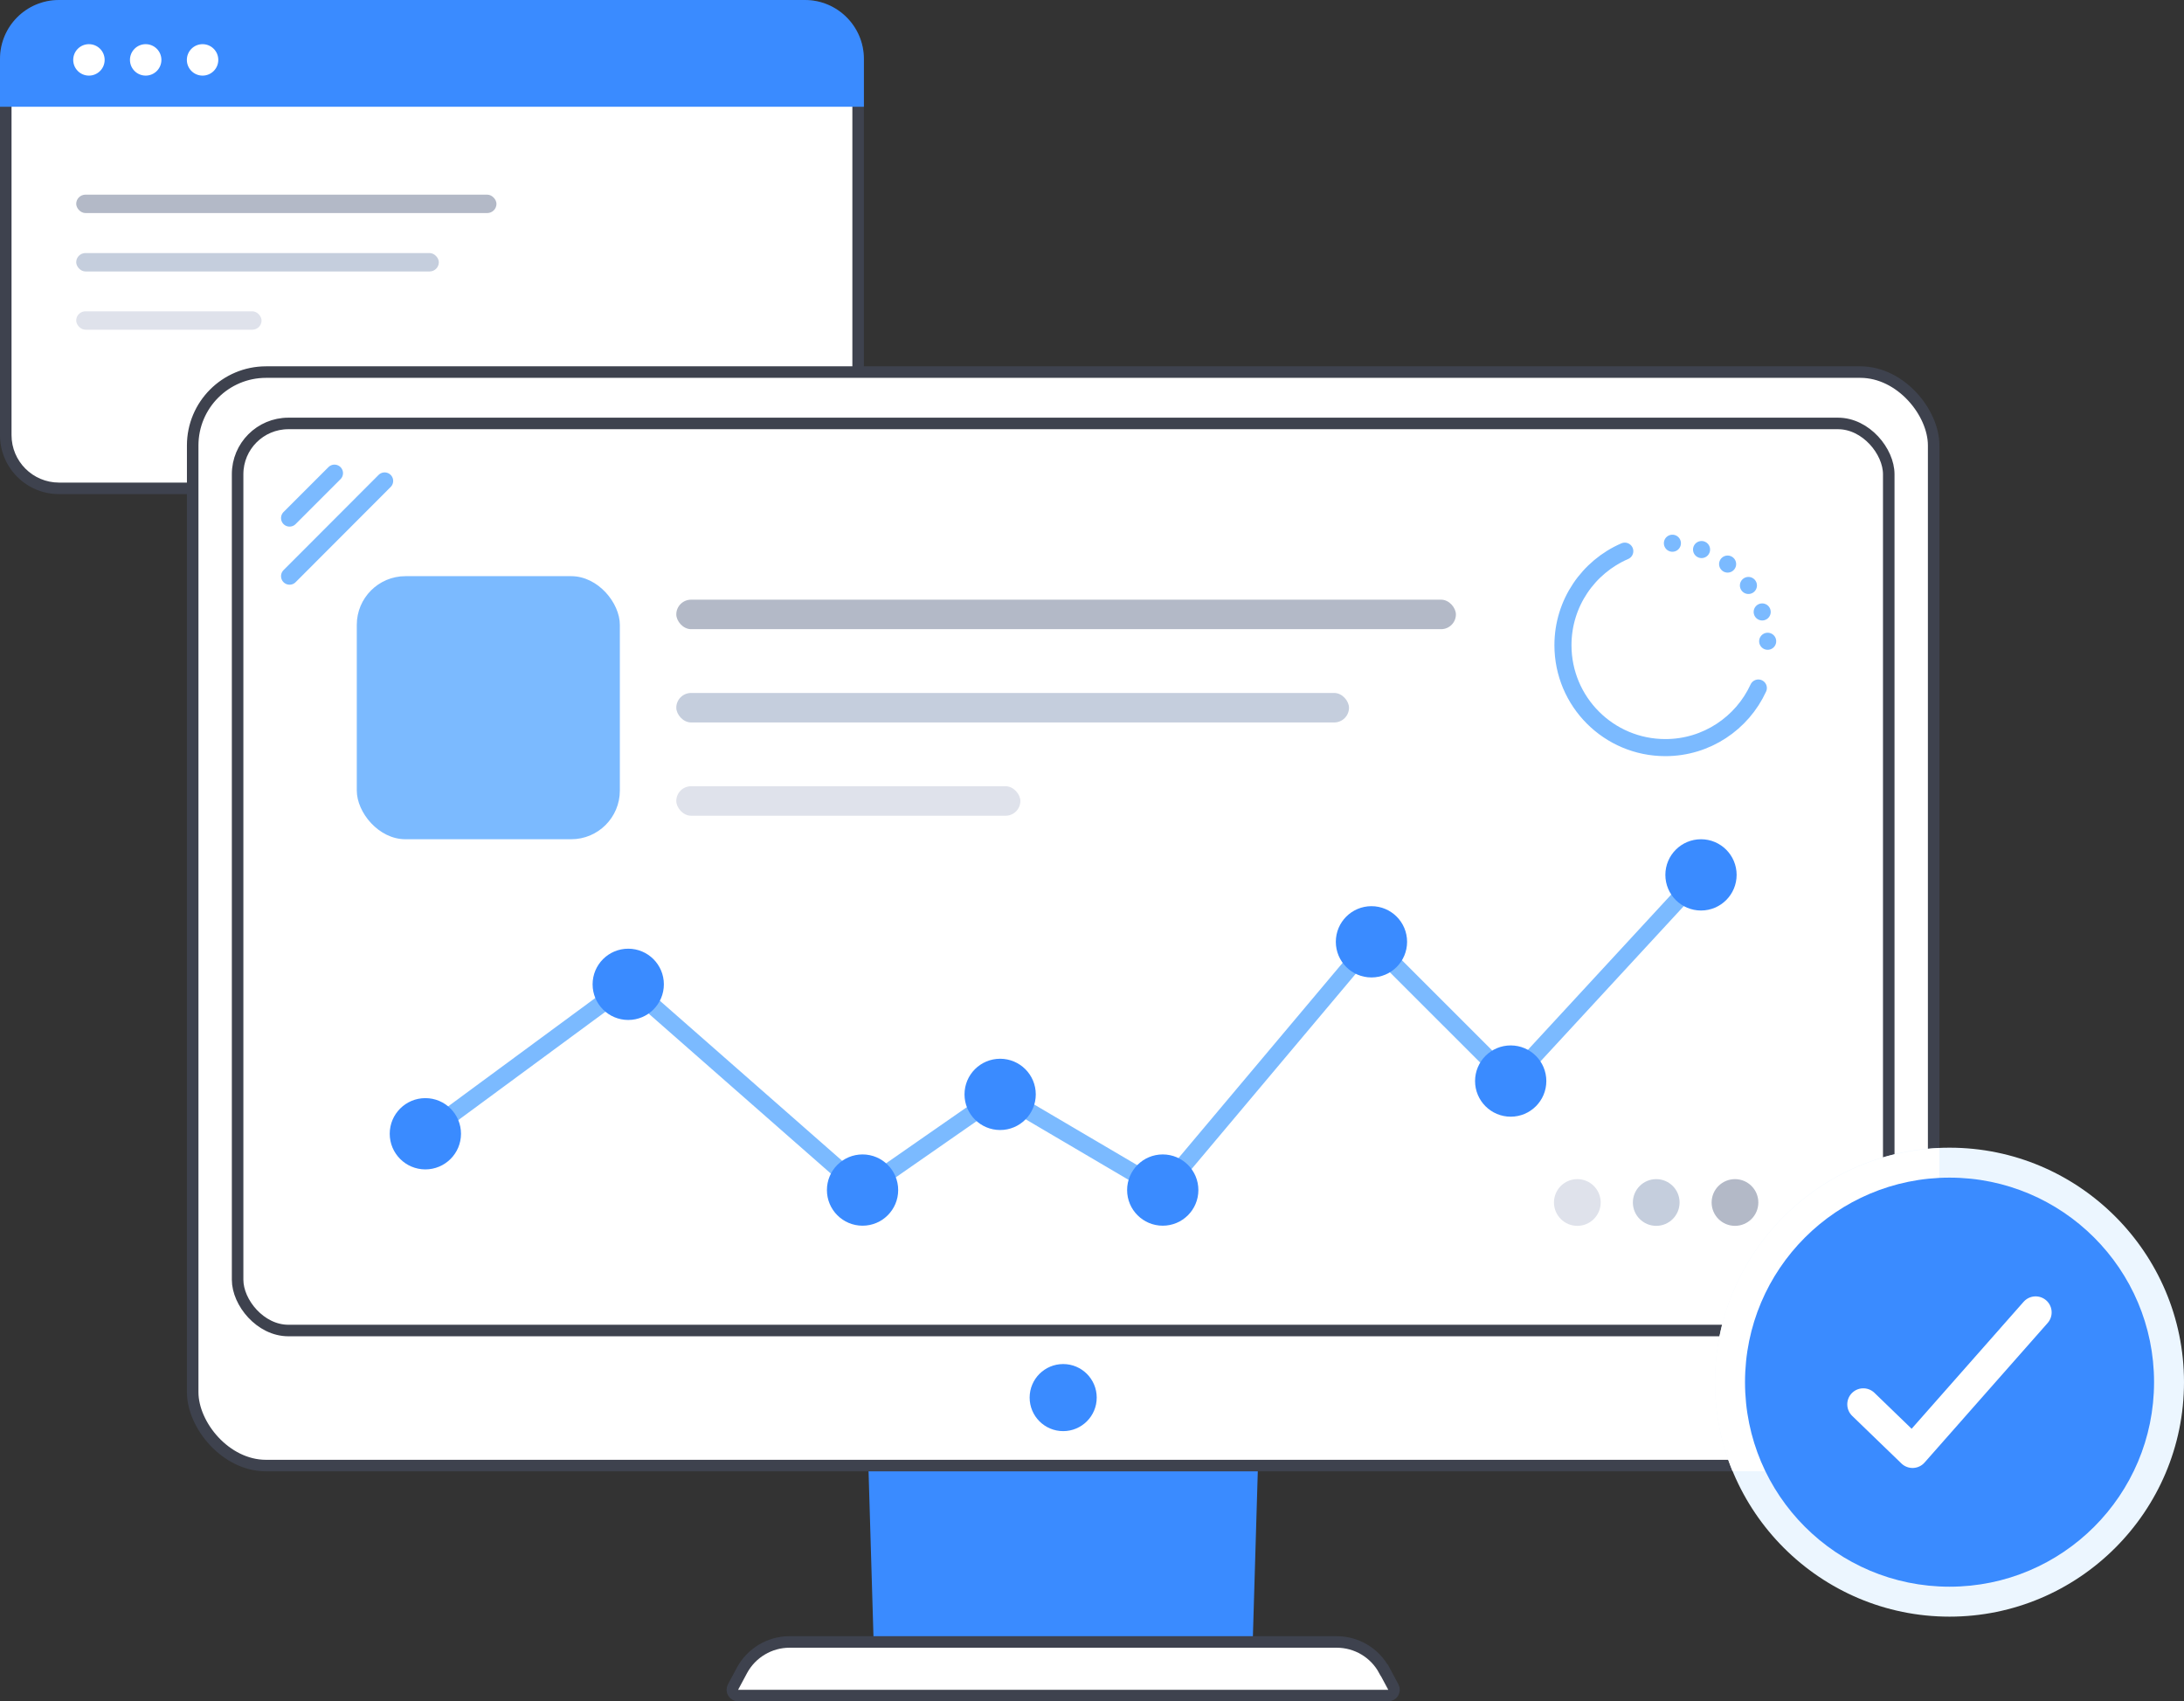 <svg xmlns="http://www.w3.org/2000/svg" id="Capa_2" data-name="Capa 2" viewBox="0 0 145.87 113.63"><rect x="0" y="0" width="145.87" height="113.63" fill="#333333" stroke="none"/><defs><style>      .cls-1, .cls-2 {        fill: #fff;      }      .cls-3, .cls-4 {        stroke: #7bbaff;        stroke-width: 1.14px;      }      .cls-3, .cls-4, .cls-5 {        fill: none;        stroke-linecap: round;        stroke-linejoin: round;      }      .cls-6 {        fill: #3e424e;      }      .cls-7 {        fill: #b3b9c7;      }      .cls-8 {        fill: #c5cedd;      }      .cls-4 {        stroke-dasharray: 0 2;      }      .cls-2 {        stroke: #3e424e;        stroke-miterlimit: 10;        stroke-width: .77px;      }      .cls-9 {        fill: #7bbaff;      }      .cls-5 {        stroke: #fff;        stroke-width: 2.14px;      }      .cls-10 {        fill: #dfe2eb;      }      .cls-11 {        fill: #3a8bff;      }      .cls-12 {        fill: #ecf6ff;      }    </style></defs><g id="Capa_1-2" data-name="Capa 1"><g><g><rect class="cls-1" x=".39" y=".39" width="56.92" height="32.23" rx="3.55" ry="3.55"></rect><path class="cls-6" d="M53.76,.77c1.75,0,3.17,1.42,3.17,3.17V29.06c0,1.75-1.42,3.17-3.17,3.17H3.94c-1.75,0-3.17-1.42-3.17-3.17V3.94C.77,2.19,2.19,.77,3.94,.77H53.76M53.76,0H3.94C1.76,0,0,1.76,0,3.94V29.06C0,31.24,1.76,33,3.94,33H53.76c2.18,0,3.94-1.76,3.94-3.94V3.94C57.7,1.76,55.93,0,53.76,0h0Z"></path></g><rect class="cls-7" x="5.09" y="13" width="28.07" height="1.23" rx=".62" ry=".62"></rect><rect class="cls-8" x="5.09" y="16.9" width="24.22" height="1.23" rx=".62" ry=".62"></rect><rect class="cls-10" x="5.09" y="20.79" width="12.38" height="1.23" rx=".62" ry=".62"></rect><path class="cls-11" d="M53.76,0H3.94C1.76,0,0,1.76,0,3.94v3.19s57.7,0,57.7,0V3.94C57.7,1.76,55.93,0,53.76,0Z"></path><circle class="cls-1" cx="5.94" cy="4" r="1.05"></circle><circle class="cls-1" cx="9.73" cy="4" r="1.05"></circle><circle class="cls-1" cx="13.53" cy="4" r="1.05"></circle></g><g><polygon class="cls-11" points="71.01 97.88 58 97.88 58.35 109.66 71.01 109.66 83.67 109.66 84.02 97.88 71.01 97.88"></polygon><rect class="cls-2" x="12.87" y="24.85" width="116.28" height="73.03" rx="4.9" ry="4.9"></rect><rect class="cls-2" x="15.87" y="28.28" width="110.28" height="60.58" rx="3.39" ry="3.39"></rect><path class="cls-2" d="M92.45,111.55c-.63-1.17-1.85-1.89-3.17-1.89H52.73c-1.32,0-2.54,.73-3.17,1.89l-.6,1.12c-.14,.26,.05,.57,.34,.57h43.42c.29,0,.48-.31,.34-.57l-.6-1.12Z"></path><circle class="cls-11" cx="71.01" cy="93.34" r="2.24"></circle></g><g><path class="cls-12" d="M130.21,76.65c-8.64,0-15.66,7.03-15.66,15.66s7.03,15.66,15.66,15.66,15.66-7.03,15.66-15.66-7.03-15.66-15.66-15.66Z"></path><path class="cls-1" d="M129.54,76.68c-8.33,.35-15,7.22-15,15.63,0,2.11,.42,4.12,1.18,5.95h13.81v-21.58Z"></path><circle class="cls-11" cx="130.21" cy="92.31" r="13.66"></circle><polyline class="cls-5" points="124.45 93.79 127.74 96.97 135.96 87.65"></polyline></g><line class="cls-3" x1="19.34" y1="34.6" x2="22.34" y2="31.6"></line><line class="cls-3" x1="19.34" y1="38.48" x2="25.69" y2="32.12"></line><rect class="cls-9" x="23.83" y="38.48" width="17.57" height="17.57" rx="3.25" ry="3.25"></rect><rect class="cls-7" x="45.17" y="40.05" width="52.07" height="1.97" rx=".99" ry=".99"></rect><rect class="cls-8" x="45.17" y="46.28" width="44.93" height="1.97" rx=".99" ry=".99"></rect><rect class="cls-10" x="45.17" y="52.51" width="22.98" height="1.97" rx=".99" ry=".99"></rect><g><polyline class="cls-3" points="28.41 75.72 41.96 65.74 57.61 79.48 66.8 73.09 77.66 79.48 91.6 62.9 100.9 72.2 113.61 58.43"></polyline><circle class="cls-11" cx="28.41" cy="75.72" r="2.38"></circle><circle class="cls-11" cx="41.96" cy="65.74" r="2.38"></circle><circle class="cls-11" cx="57.61" cy="79.48" r="2.38"></circle><circle class="cls-11" cx="66.8" cy="73.09" r="2.38"></circle><circle class="cls-11" cx="77.66" cy="79.48" r="2.38"></circle><circle class="cls-11" cx="91.6" cy="62.9" r="2.38"></circle><circle class="cls-11" cx="100.9" cy="72.2" r="2.38"></circle><circle class="cls-11" cx="113.61" cy="58.43" r="2.38"></circle></g><path class="cls-3" d="M117.44,45.95c-1.08,2.35-3.46,3.98-6.21,3.98-3.78,0-6.84-3.06-6.84-6.84,0-2.81,1.7-5.23,4.13-6.28"></path><path class="cls-4" d="M111.7,36.28c3.56,.24,6.37,3.2,6.37,6.82,0,.19,0,.37-.02,.56"></path><g><circle class="cls-7" cx="115.88" cy="80.31" r="1.56"></circle><circle class="cls-8" cx="110.62" cy="80.31" r="1.56"></circle><circle class="cls-10" cx="105.35" cy="80.31" r="1.56"></circle></g></g></svg>